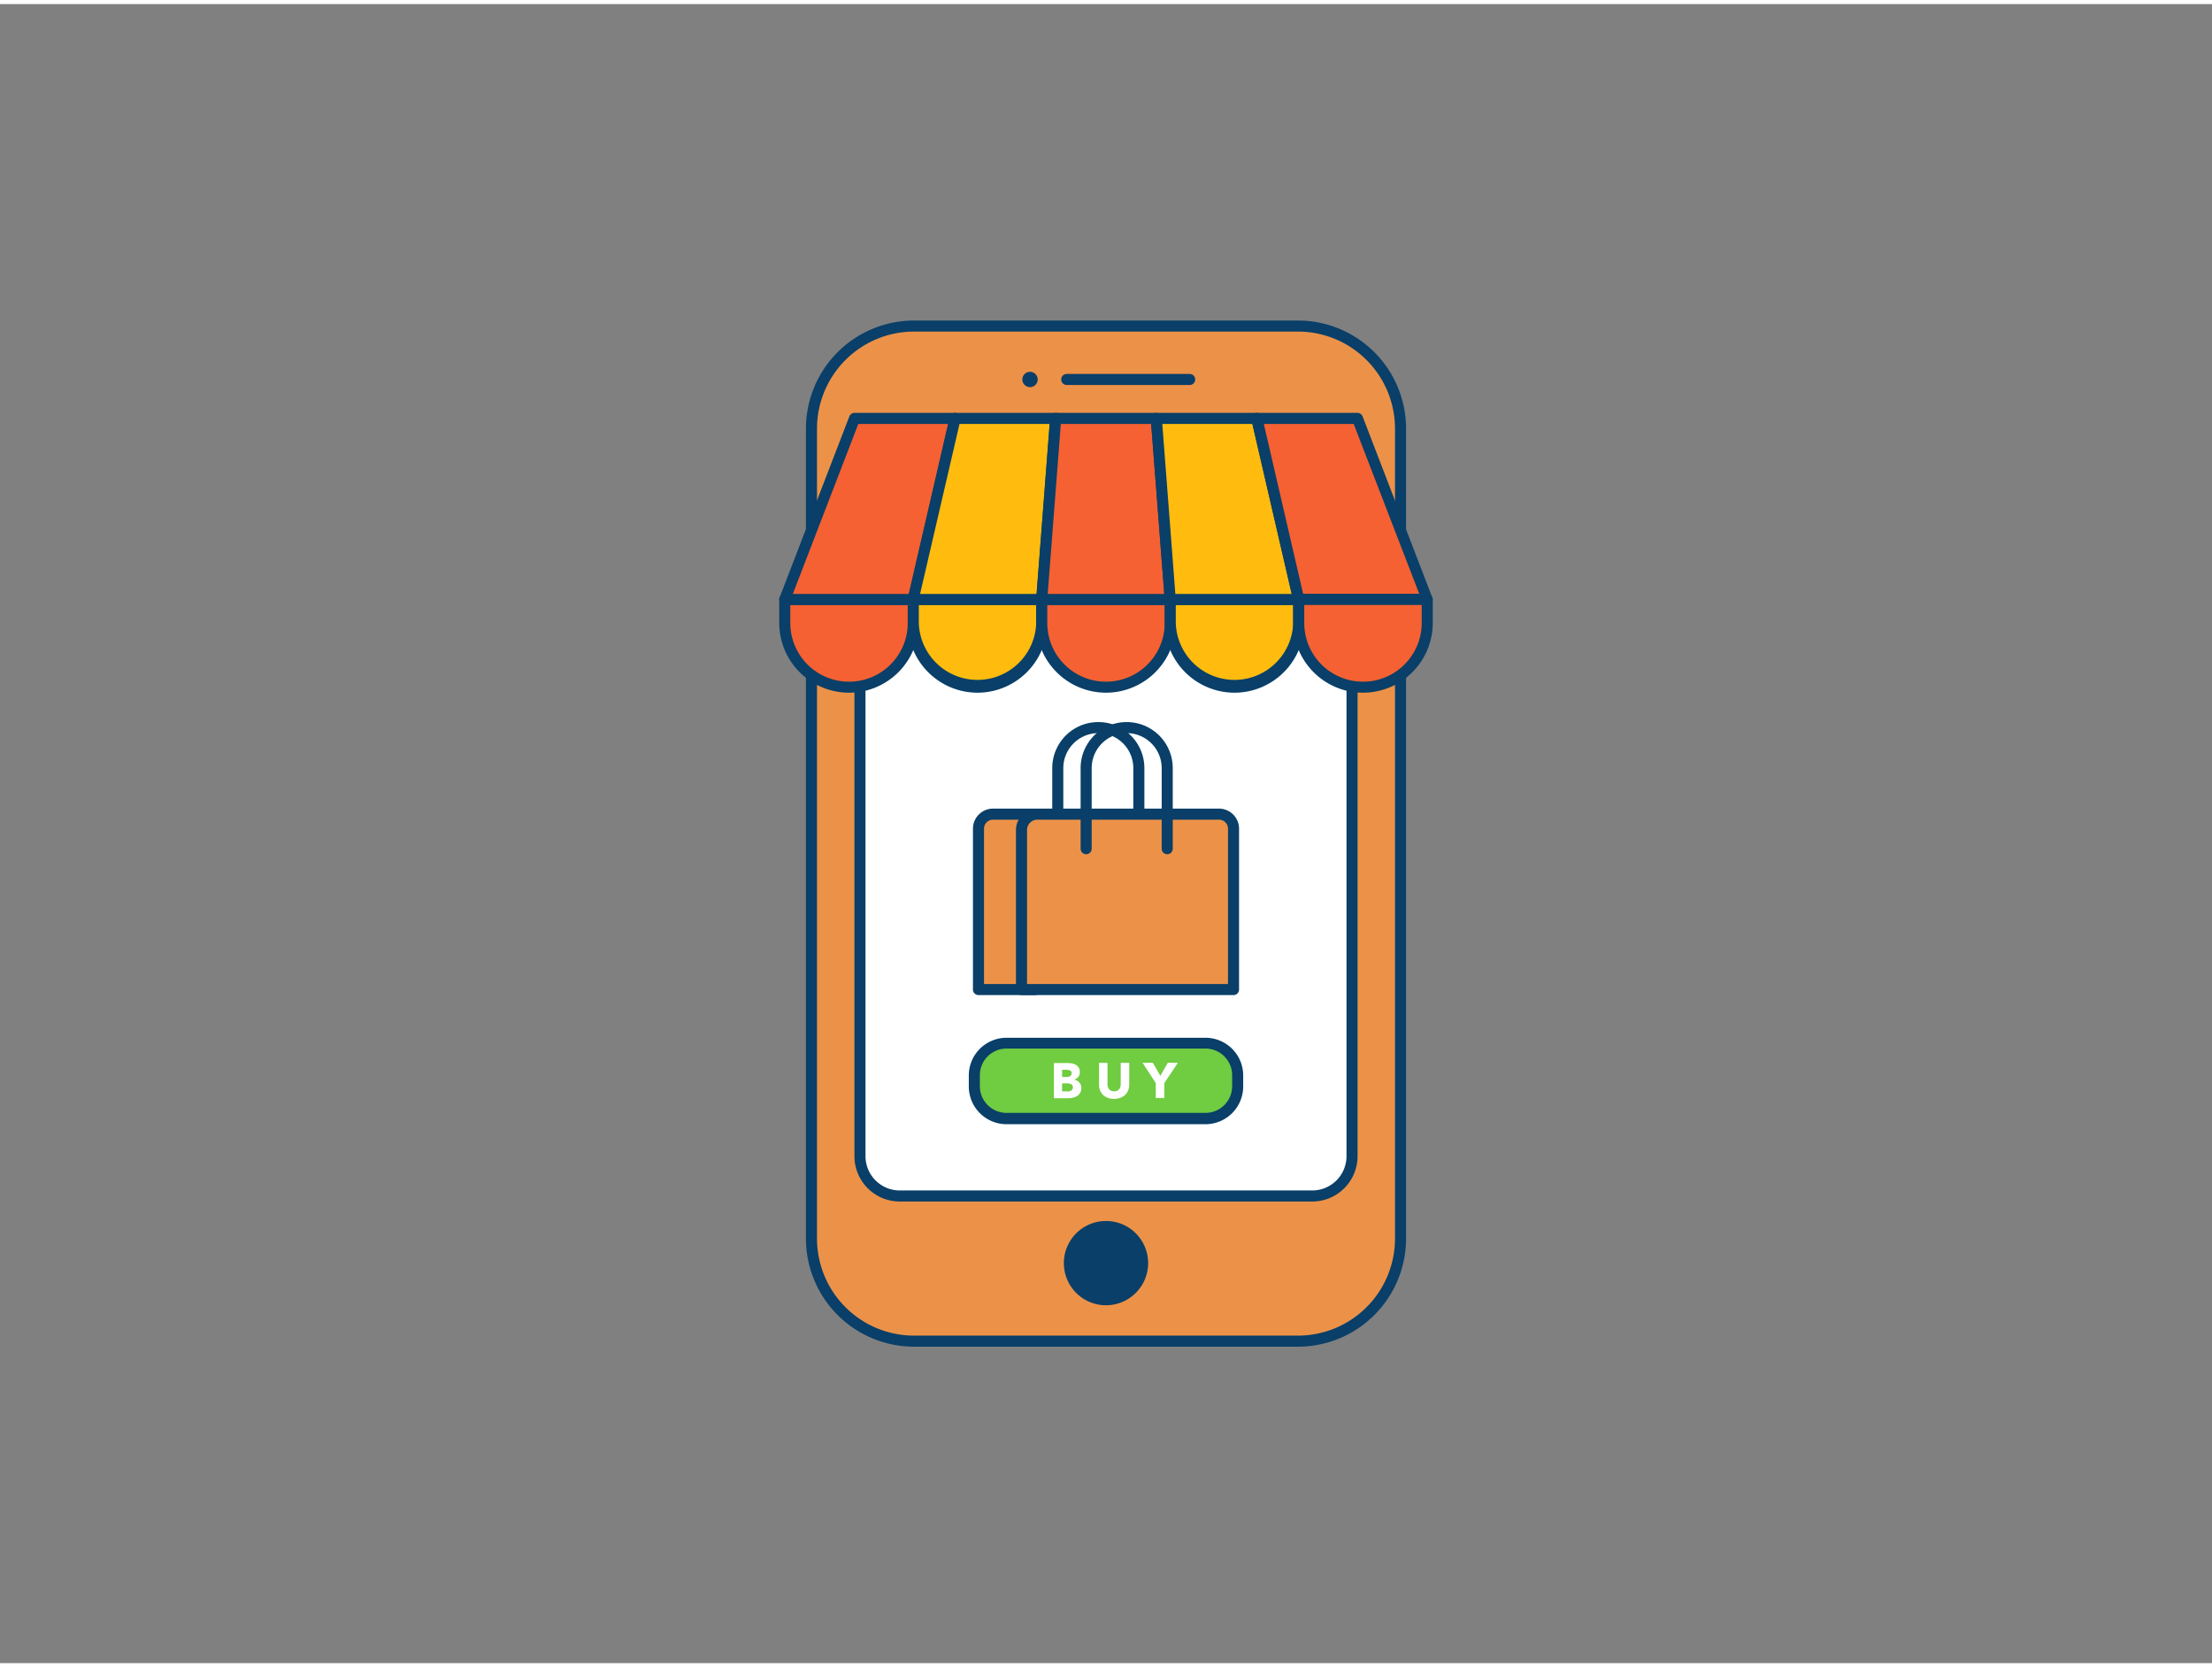 <?xml version="1.0" encoding="UTF-8"?>
<svg xmlns="http://www.w3.org/2000/svg" viewBox="0 0 400 300" width="406" height="306" class="illustration styles_illustrationTablet__1DWOa">
  <rect x="0" y="0" width="400" height="300" fill="#808080" stroke="none"/>
  <g id="_36_online_shopping_outline" data-name="#36_online_shopping_outline">
    <rect x="146.74" y="58.22" width="106.51" height="183.56" rx="18.54" fill="#ec9248"></rect>
    <path d="M234.72,242.78H165.28a19.56,19.56,0,0,1-19.54-19.54V76.76a19.56,19.56,0,0,1,19.54-19.54h69.44a19.56,19.56,0,0,1,19.54,19.54V223.24A19.56,19.56,0,0,1,234.72,242.78ZM165.28,59.22a17.56,17.56,0,0,0-17.54,17.54V223.24a17.56,17.56,0,0,0,17.54,17.54h69.44a17.56,17.56,0,0,0,17.54-17.54V76.76a17.56,17.56,0,0,0-17.54-17.54Z" fill="#093f68"></path>
    <rect x="155.51" y="77.08" width="88.99" height="138.45" rx="7.2" fill="#fff"></rect>
    <path d="M237.3,216.53H162.7a8.2,8.2,0,0,1-8.19-8.2V84.27a8.19,8.19,0,0,1,8.19-8.19h74.6a8.19,8.19,0,0,1,8.19,8.19V208.33A8.2,8.2,0,0,1,237.3,216.53ZM162.7,78.08a6.2,6.2,0,0,0-6.19,6.19V208.33a6.2,6.2,0,0,0,6.19,6.2h74.6a6.2,6.2,0,0,0,6.19-6.2V84.27a6.2,6.2,0,0,0-6.19-6.19Z" fill="#093f68"></path>
    <circle cx="186.26" cy="67.88" r="1.39" fill="#093f68"></circle>
    <path d="M215.13,68.88H192.9a1,1,0,1,1,0-2h22.23a1,1,0,0,1,0,2Z" fill="#093f68"></path>
    <circle cx="200" cy="227.67" r="6.62" fill="#093f68"></circle>
    <path d="M200,235.29a7.62,7.62,0,1,1,7.62-7.62A7.63,7.63,0,0,1,200,235.29Zm0-13.24a5.62,5.62,0,1,0,5.62,5.62A5.62,5.62,0,0,0,200,222.05Z" fill="#093f68"></path>
    <path d="M141.91,107.66h23.24a0,0,0,0,1,0,0v4.25a11.62,11.62,0,0,1-11.62,11.62h0a11.62,11.62,0,0,1-11.62-11.62v-4.25a0,0,0,0,1,0,0Z" fill="#f56132"></path>
    <path d="M153.53,124.52a12.63,12.63,0,0,1-12.62-12.61v-4.25a1,1,0,0,1,1-1h23.24a1,1,0,0,1,1,1v4.25A12.63,12.63,0,0,1,153.53,124.52Zm-10.62-15.86v3.25a10.62,10.62,0,0,0,21.24,0v-3.25Z" fill="#093f68"></path>
    <path d="M165.15,107.66h23.24a0,0,0,0,1,0,0v4.25a11.62,11.62,0,0,1-11.62,11.62h0a11.62,11.62,0,0,1-11.62-11.62v-4.25A0,0,0,0,1,165.15,107.66Z" fill="#ffbc0e"></path>
    <path d="M176.76,124.52a12.63,12.63,0,0,1-12.61-12.61v-4.25a1,1,0,0,1,1-1h23.23a1,1,0,0,1,1,1v4.25A12.63,12.63,0,0,1,176.76,124.52Zm-10.61-15.86v3.25a10.62,10.62,0,0,0,21.23,0v-3.25Z" fill="#093f68"></path>
    <path d="M188.38,107.66h23.24a0,0,0,0,1,0,0v4.25A11.62,11.62,0,0,1,200,123.52h0a11.62,11.62,0,0,1-11.62-11.62v-4.25a0,0,0,0,1,0,0Z" fill="#f56132"></path>
    <path d="M200,124.52a12.63,12.63,0,0,1-12.62-12.61v-4.25a1,1,0,0,1,1-1h23.24a1,1,0,0,1,1,1v4.25A12.63,12.63,0,0,1,200,124.52Zm-10.62-15.86v3.25a10.62,10.62,0,0,0,21.24,0v-3.25Z" fill="#093f68"></path>
    <path d="M211.62,107.66h23.24a0,0,0,0,1,0,0v4.25a11.62,11.62,0,0,1-11.62,11.62h0a11.62,11.62,0,0,1-11.62-11.62v-4.25a0,0,0,0,1,0,0Z" fill="#ffbc0e"></path>
    <path d="M223.24,124.52a12.63,12.63,0,0,1-12.62-12.61v-4.25a1,1,0,0,1,1-1h23.23a1,1,0,0,1,1,1v4.25A12.63,12.63,0,0,1,223.24,124.52Zm-10.62-15.86v3.25a10.62,10.62,0,0,0,21.23,0v-3.25Z" fill="#093f68"></path>
    <polygon points="154.52 74.92 141.91 107.66 165.15 107.66 172.71 74.92 154.52 74.92" fill="#f56132"></polygon>
    <path d="M165.15,108.66H141.91a1,1,0,0,1-.93-1.36l12.61-32.74a1,1,0,0,1,.93-.64h18.19a1,1,0,0,1,1,1.23l-7.57,32.73A1,1,0,0,1,165.15,108.66Zm-21.78-2h21l7.11-30.74H155.21Z" fill="#093f68"></path>
    <polygon points="172.71 74.92 165.15 107.66 188.38 107.66 190.91 74.92 172.71 74.92" fill="#ffbc0e"></polygon>
    <path d="M188.38,108.66H165.15a1,1,0,0,1-1-1.23l7.57-32.73a1,1,0,0,1,1-.78H190.9a1,1,0,0,1,.74.32,1,1,0,0,1,.26.76l-2.52,32.74A1,1,0,0,1,188.38,108.66Zm-22-2h21.06l2.36-30.74H173.51Z" fill="#093f68"></path>
    <polygon points="190.91 74.92 188.38 107.66 211.62 107.66 209.09 74.92 190.91 74.92" fill="#f56132"></polygon>
    <path d="M211.62,108.66H188.38a1,1,0,0,1-.73-.32,1,1,0,0,1-.26-.76l2.52-32.74a1,1,0,0,1,1-.92h18.2a1,1,0,0,1,1,.92l2.52,32.74a1,1,0,0,1-.26.76A1,1,0,0,1,211.62,108.66Zm-22.16-2h21.08l-2.37-30.74H191.83Z" fill="#093f68"></path>
    <polygon points="209.09 74.92 211.62 107.66 234.85 107.66 227.29 74.92 209.09 74.92" fill="#ffbc0e"></polygon>
    <path d="M234.85,108.66H211.62a1,1,0,0,1-1-.92L208.1,75a1,1,0,0,1,.26-.76,1,1,0,0,1,.74-.32h18.19a1,1,0,0,1,1,.78l7.57,32.73a1,1,0,0,1-1,1.23Zm-22.31-2H233.6l-7.11-30.74H210.18Z" fill="#093f68"></path>
    <polygon points="227.29 74.92 234.85 107.66 258.09 107.66 245.48 74.92 227.29 74.92" fill="#f56132"></polygon>
    <path d="M258.09,108.66H234.85a1,1,0,0,1-1-.78l-7.57-32.73a1,1,0,0,1,1-1.23h18.19a1,1,0,0,1,.93.64L259,107.3a1,1,0,0,1-.93,1.36Zm-22.44-2h21L244.79,75.92H228.54Z" fill="#093f68"></path>
    <path d="M234.85,107.66h23.24a0,0,0,0,1,0,0v4.25a11.62,11.62,0,0,1-11.62,11.62h0a11.62,11.62,0,0,1-11.62-11.62v-4.25A0,0,0,0,1,234.85,107.66Z" fill="#f56132"></path>
    <path d="M246.47,124.52a12.63,12.63,0,0,1-12.62-12.61v-4.25a1,1,0,0,1,1-1h23.24a1,1,0,0,1,1,1v4.25A12.63,12.63,0,0,1,246.47,124.52Zm-10.62-15.86v3.25a10.62,10.62,0,0,0,21.24,0v-3.25Z" fill="#093f68"></path>
    <rect x="176.19" y="187.86" width="47.63" height="13.68" rx="5.82" fill="#70cc40"></rect>
    <path d="M218,202.55H182a6.83,6.83,0,0,1-6.81-6.82v-2a6.82,6.82,0,0,1,6.81-6.81h36a6.82,6.82,0,0,1,6.81,6.81v2A6.83,6.83,0,0,1,218,202.55Zm-36-13.68a4.82,4.82,0,0,0-4.81,4.81v2a4.82,4.82,0,0,0,4.81,4.82h36a4.82,4.82,0,0,0,4.81-4.82v-2a4.82,4.82,0,0,0-4.81-4.81Z" fill="#093f68"></path>
    <path d="M205.94,150.5a1,1,0,0,1-1-1V138.16a6.33,6.33,0,0,0-12.66,0V149.5a1,1,0,0,1-2,0V138.16a8.33,8.33,0,1,1,16.66,0V149.5A1,1,0,0,1,205.94,150.5Z" fill="#093f68"></path>
    <path d="M179.57,146.48h7.57a0,0,0,0,1,0,0V178.2a0,0,0,0,1,0,0h-10.2a0,0,0,0,1,0,0V149.11A2.63,2.63,0,0,1,179.57,146.48Z" fill="#ec9248"></path>
    <path d="M187.14,179.2h-10.2a1,1,0,0,1-1-1V149.11a3.64,3.64,0,0,1,3.63-3.63h7.57a1,1,0,0,1,1,1V178.2A1,1,0,0,1,187.14,179.2Zm-9.2-2h8.2V147.48h-6.57a1.63,1.63,0,0,0-1.63,1.63Z" fill="#093f68"></path>
    <path d="M187.59,146.48h32.84a2.63,2.63,0,0,1,2.63,2.63V178.2a0,0,0,0,1,0,0H184.72a0,0,0,0,1,0,0V149.35A2.87,2.87,0,0,1,187.59,146.48Z" fill="#ec9248"></path>
    <path d="M223.06,179.2H184.72a1,1,0,0,1-1-1V149.35a3.88,3.88,0,0,1,3.87-3.87h32.84a3.64,3.64,0,0,1,3.63,3.63V178.2A1,1,0,0,1,223.06,179.2Zm-37.34-2h36.34V149.11a1.63,1.63,0,0,0-1.63-1.63H187.59a1.87,1.87,0,0,0-1.87,1.87Z" fill="#093f68"></path>
    <path d="M211.07,153.73a1,1,0,0,1-1-1V138.16a6.33,6.33,0,1,0-12.66,0v14.57a1,1,0,0,1-2,0V138.16a8.33,8.33,0,1,1,16.66,0v14.57A1,1,0,0,1,211.07,153.73Z" fill="#093f68"></path>
    <path d="M195.54,196a1.71,1.71,0,0,1-.21.88,1.76,1.76,0,0,1-.55.57,2.71,2.71,0,0,1-.78.31,4.33,4.33,0,0,1-.89.09h-2.53v-6.36h2.53a3.82,3.82,0,0,1,.75.08,2.31,2.31,0,0,1,.71.26,1.52,1.52,0,0,1,.51.5,1.48,1.48,0,0,1,.19.8,1.32,1.32,0,0,1-.28.87,1.61,1.61,0,0,1-.76.5v0a1.78,1.78,0,0,1,.51.16,1.64,1.64,0,0,1,.41.31,1.48,1.48,0,0,1,.28.45A1.4,1.4,0,0,1,195.54,196Zm-1.75-2.67a.52.52,0,0,0-.24-.47,1.46,1.46,0,0,0-.74-.15h-.75V194h.83a1.06,1.06,0,0,0,.66-.17A.61.61,0,0,0,193.79,193.28Zm.21,2.53a.56.56,0,0,0-.3-.55,1.76,1.76,0,0,0-.79-.15h-.85v1.45h.86a2.31,2.31,0,0,0,.37,0,1.2,1.2,0,0,0,.35-.11.72.72,0,0,0,.26-.23A.65.65,0,0,0,194,195.81Z" fill="#fff"></path>
    <path d="M204,196.45a2.38,2.38,0,0,1-.55.81,2.52,2.52,0,0,1-.87.52,3.06,3.06,0,0,1-1.12.19,3.17,3.17,0,0,1-1.14-.19,2.43,2.43,0,0,1-.85-.52,2.5,2.5,0,0,1-.54-.81,2.89,2.89,0,0,1-.19-1v-4h1.53v3.84a1.57,1.57,0,0,0,.07.49,1.17,1.17,0,0,0,.2.42,1.06,1.06,0,0,0,.37.29,1.36,1.36,0,0,0,.56.11,1.35,1.35,0,0,0,.55-.11,1.06,1.06,0,0,0,.37-.29,1,1,0,0,0,.21-.42,1.93,1.93,0,0,0,.06-.49v-3.84h1.54v4A2.69,2.69,0,0,1,204,196.45Z" fill="#fff"></path>
    <path d="M210.55,195.11v2.69H209v-2.69l-2.39-3.67h1.86l1.36,2.36,1.35-2.36H213Z" fill="#fff"></path>
  </g>
</svg>
